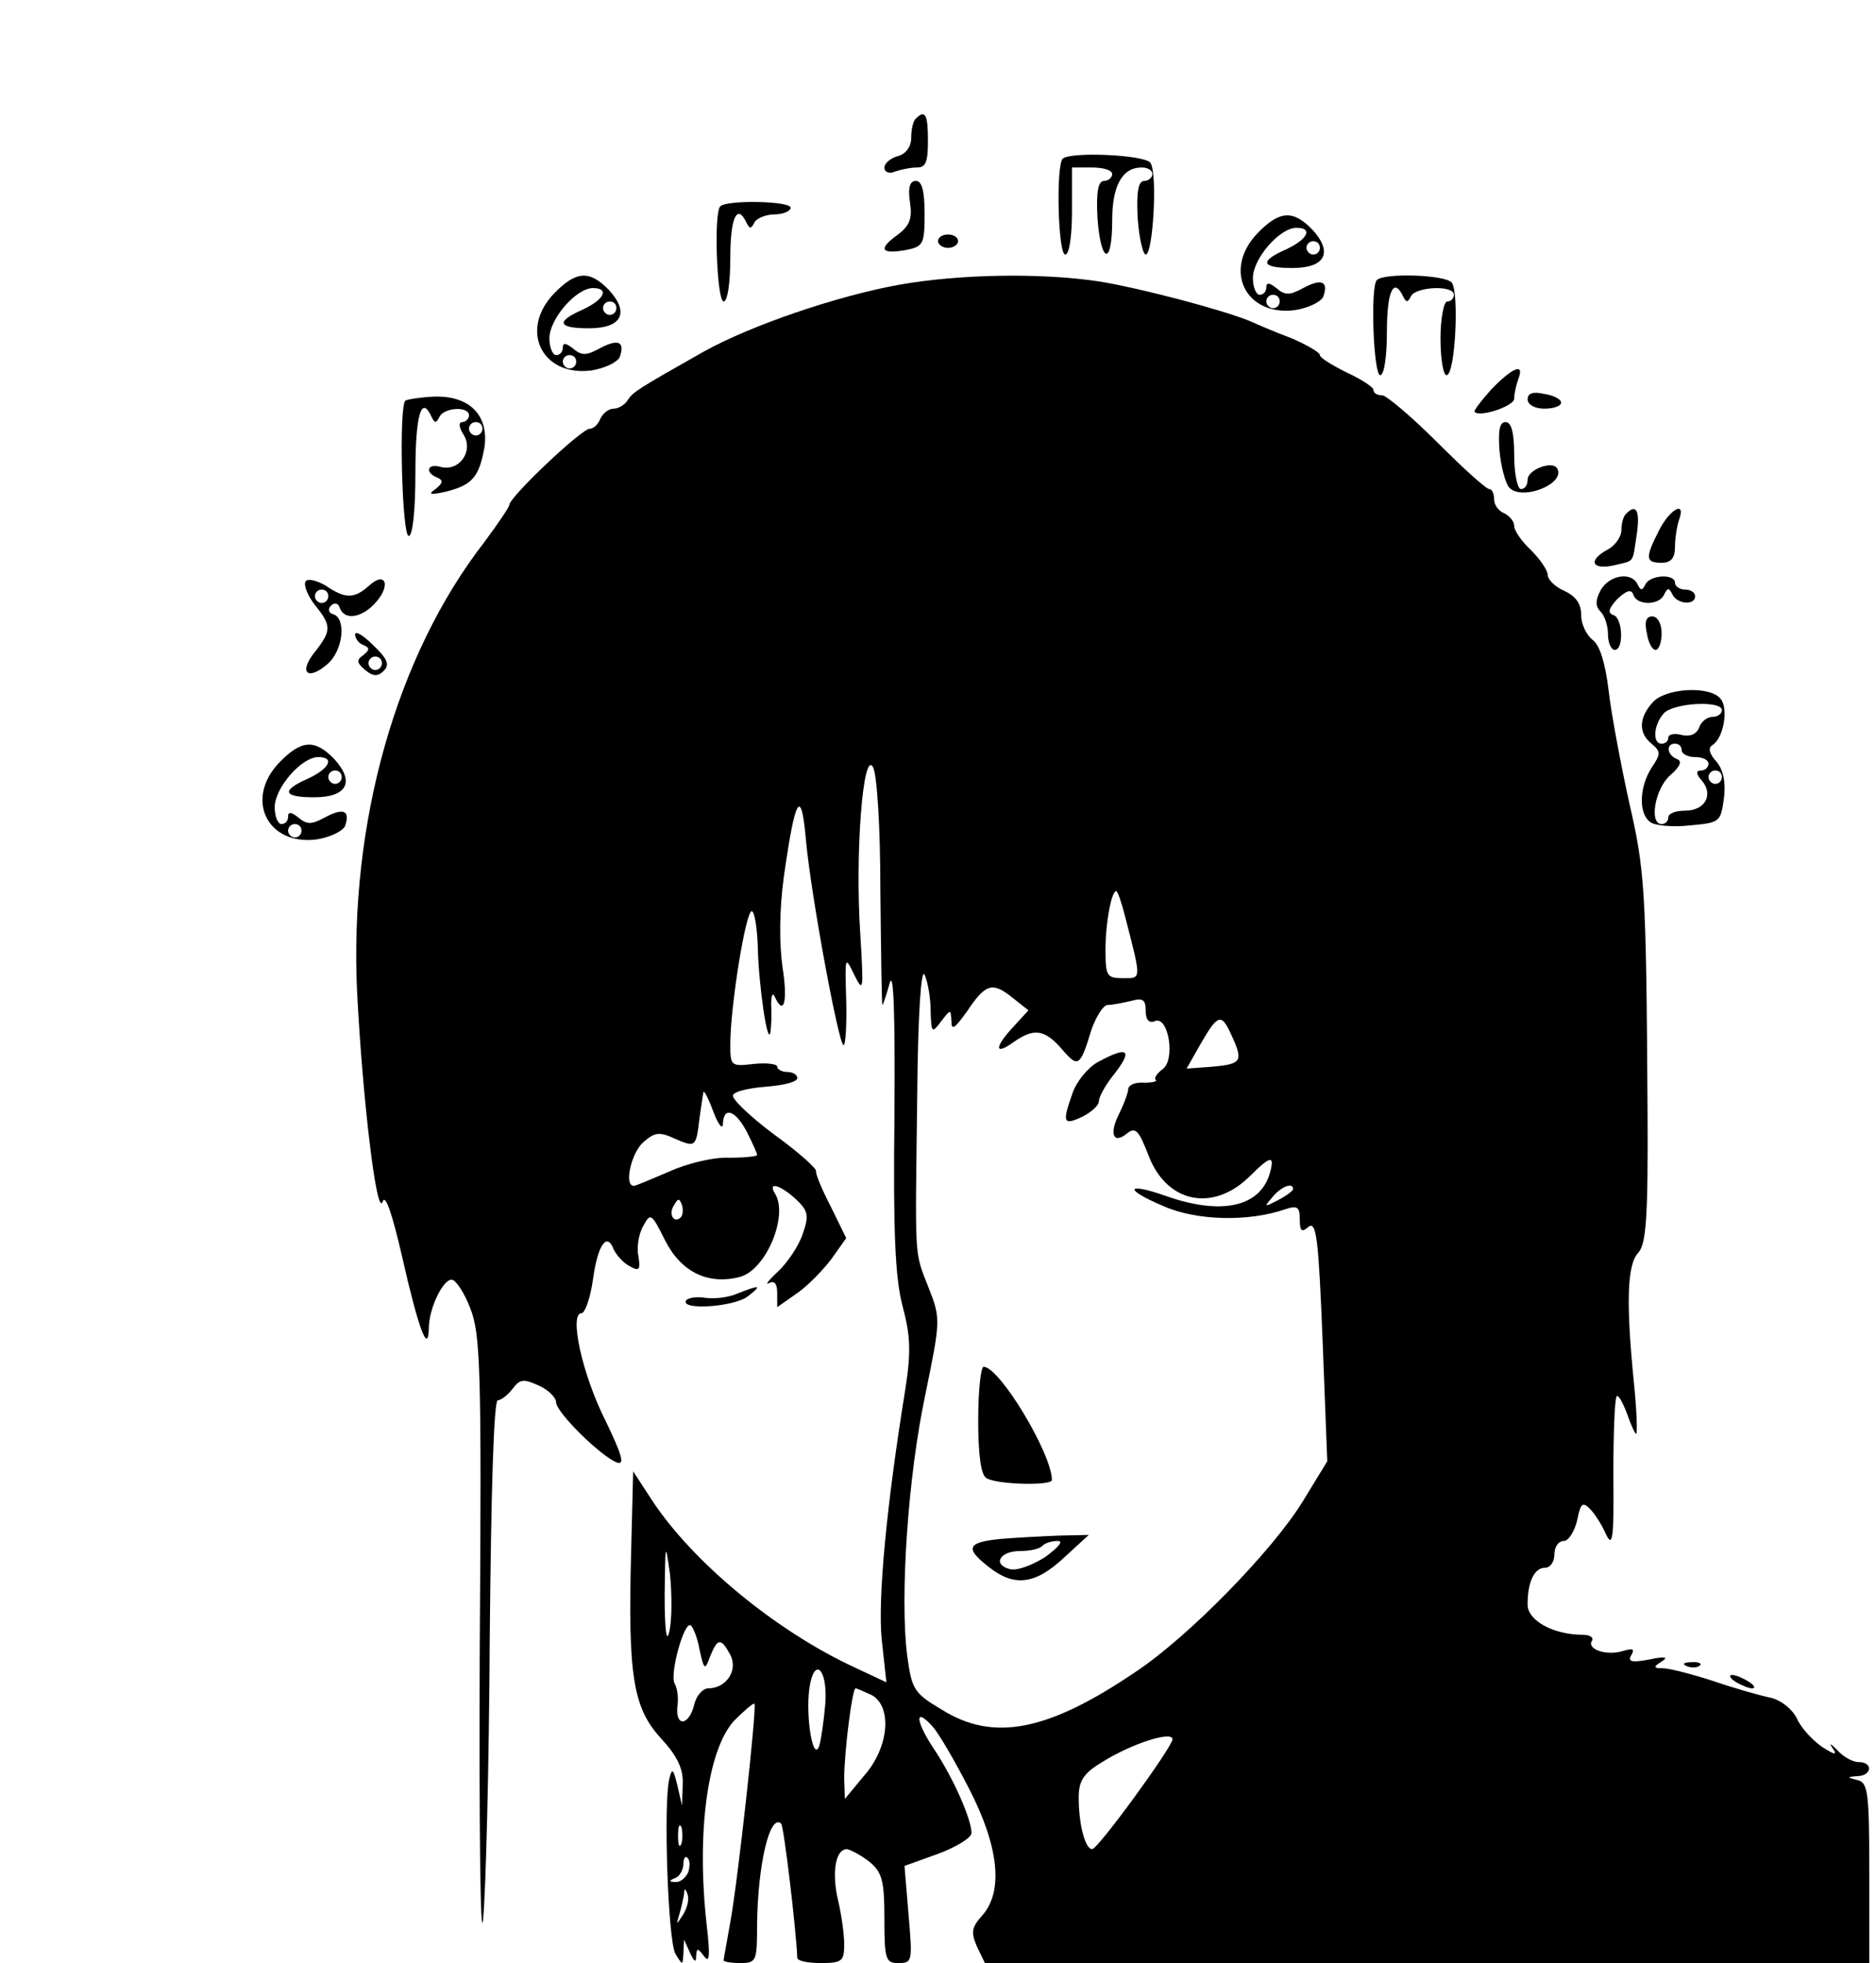 <?xml version="1.0" standalone="no"?>
<!DOCTYPE svg PUBLIC "-//W3C//DTD SVG 20010904//EN"
 "http://www.w3.org/TR/2001/REC-SVG-20010904/DTD/svg10.dtd">
<svg version="1.0" xmlns="http://www.w3.org/2000/svg"
 width="280pt" height="293pt" viewBox="0 0 280 293"
 preserveAspectRatio="xMidYMid meet">

<g transform="translate(0,293) scale(0.1,-0.1)"
fill="#000000" stroke="none">
<path d="M1367 2753 c-4 -3 -7 -16 -7 -29 0 -13 -8 -24 -20 -27 -11 -3 -20
-11 -20 -17 0 -7 7 -10 16 -6 9 3 23 6 33 6 13 0 16 9 16 40 0 39 -4 47 -18
33z"/>
<path d="M1586 2693 c-10 -11 -7 -143 4 -143 6 0 10 28 10 65 l0 65 30 0 c17
0 30 -4 30 -10 0 -5 -6 -10 -12 -10 -9 0 -12 -16 -10 -55 5 -69 22 -73 22 -4
0 52 15 79 44 79 9 0 16 -4 16 -10 0 -5 -6 -10 -12 -10 -9 0 -12 -16 -10 -55
2 -30 8 -55 12 -55 11 0 18 122 7 137 -8 12 -120 17 -131 6z"/>
<path d="M1358 2629 c4 -25 0 -36 -19 -50 -29 -21 -24 -29 14 -22 25 5 27 9
27 54 0 34 -4 49 -13 49 -9 0 -12 -10 -9 -31z"/>
<path d="M1075 2622 c-10 -10 -5 -142 5 -142 6 0 10 28 10 65 0 60 10 82 24
53 5 -10 7 -10 12 0 3 6 17 12 30 12 13 0 24 5 24 10 0 10 -95 12 -105 2z"/>
<path d="M1877 2582 c-52 -54 -19 -124 55 -115 20 3 39 12 43 20 8 23 -2 28
-30 13 -20 -11 -27 -11 -40 0 -10 8 -15 9 -15 1 0 -6 -4 -11 -10 -11 -5 0 -10
11 -10 25 0 29 40 75 65 75 25 0 17 -17 -15 -32 -41 -18 -38 -28 9 -28 49 0
61 23 30 57 -29 30 -49 29 -82 -5z m93 -22 c0 -5 -4 -10 -10 -10 -5 0 -10 5
-10 10 0 6 5 10 10 10 6 0 10 -4 10 -10z m-60 -80 c0 -5 -4 -10 -10 -10 -5 0
-10 5 -10 10 0 6 5 10 10 10 6 0 10 -4 10 -10z"/>
<path d="M1400 2570 c0 -5 7 -10 15 -10 8 0 15 5 15 10 0 6 -7 10 -15 10 -8 0
-15 -4 -15 -10z"/>
<path d="M827 2492 c-52 -54 -19 -124 55 -115 20 3 39 12 43 20 8 23 -2 28
-30 13 -20 -11 -27 -11 -40 0 -10 8 -15 9 -15 1 0 -6 -4 -11 -10 -11 -5 0 -10
11 -10 25 0 29 40 75 65 75 25 0 17 -17 -15 -32 -41 -18 -38 -28 9 -28 49 0
61 23 30 57 -29 30 -49 29 -82 -5z m93 -22 c0 -5 -4 -10 -10 -10 -5 0 -10 5
-10 10 0 6 5 10 10 10 6 0 10 -4 10 -10z m-60 -80 c0 -5 -4 -10 -10 -10 -5 0
-10 5 -10 10 0 6 5 10 10 10 6 0 10 -4 10 -10z"/>
<path d="M1342 2505 c-94 -17 -222 -61 -292 -100 -99 -56 -105 -60 -113 -72
-4 -7 -14 -13 -21 -13 -8 0 -16 -7 -20 -15 -3 -8 -10 -15 -16 -15 -12 0 -120
-102 -120 -114 0 -3 -17 -28 -37 -55 -132 -170 -202 -420 -190 -672 8 -157 29
-336 38 -313 4 13 14 -16 29 -81 24 -106 39 -148 40 -108 0 30 21 73 34 73 6
0 19 -19 28 -43 15 -38 17 -89 14 -512 -1 -259 1 -438 5 -400 4 39 9 229 10
423 2 218 6 352 12 352 5 0 15 8 22 17 11 15 17 15 39 5 14 -6 26 -18 26 -25
0 -15 67 -81 91 -90 12 -4 7 12 -17 62 -35 69 -55 161 -36 161 5 0 13 22 17
50 7 52 21 72 31 45 4 -8 14 -20 24 -25 14 -8 16 -5 13 14 -3 13 0 34 7 46 11
20 12 20 33 -22 24 -47 64 -66 111 -54 39 10 73 91 53 124 -12 19 7 14 31 -8
18 -17 20 -24 10 -52 -6 -18 -23 -43 -37 -56 -14 -13 -20 -21 -13 -17 8 4 12
-1 12 -15 l0 -21 30 21 c16 11 39 35 51 51 l22 31 -23 47 c-13 25 -23 49 -22
53 1 4 -27 29 -63 55 -35 26 -63 53 -61 58 1 6 24 11 49 13 26 2 47 7 47 13 0
5 -7 9 -15 9 -8 0 -15 4 -15 8 0 4 -16 6 -35 4 -34 -4 -35 -3 -35 29 0 57 23
199 32 199 4 0 8 -24 9 -52 1 -57 15 -153 19 -128 1 8 2 26 1 40 0 14 2 19 5
13 14 -31 20 -8 12 43 -5 36 -5 85 2 136 17 120 26 134 33 53 8 -85 49 -305
56 -305 3 0 5 30 4 67 -2 66 -2 67 12 38 14 -28 14 -23 9 61 -8 118 4 276 19
249 6 -11 11 -89 11 -187 1 -92 2 -168 3 -168 1 0 6 15 11 33 6 20 8 -51 7
-197 -2 -174 1 -243 12 -285 12 -45 13 -69 4 -126 -28 -173 -41 -312 -35 -372
l7 -64 -49 23 c-116 54 -240 156 -301 249 l-28 43 -3 -120 c-5 -185 3 -233 44
-278 25 -27 34 -46 33 -69 l-1 -32 -7 30 c-6 25 -8 27 -12 10 -9 -36 -2 -242
9 -261 11 -18 11 -18 12 1 l1 20 9 -20 c6 -13 9 -15 9 -5 1 13 2 13 12 0 8
-11 9 1 4 45 -16 139 1 264 41 307 15 15 29 27 30 25 4 -4 -25 -267 -36 -326
-5 -29 -10 -55 -10 -57 0 -2 11 -4 25 -4 24 0 25 3 25 58 1 89 19 166 36 150
4 -5 22 -155 24 -200 0 -5 16 -8 35 -8 32 0 35 3 35 28 0 15 -4 44 -9 65 -10
42 -4 77 13 77 6 -1 21 -9 34 -19 19 -16 22 -29 22 -85 0 -61 2 -66 21 -66 21
0 21 3 15 73 l-6 72 50 18 c27 10 50 24 50 31 0 21 -28 84 -57 127 -27 41 -28
62 -1 32 9 -10 33 -51 54 -92 45 -87 52 -154 20 -190 -16 -18 -17 -25 -8 -46
l12 -25 660 0 660 0 0 134 c0 120 -2 135 -17 139 -17 4 -17 5 0 6 21 1 23 21
1 21 -9 0 -23 8 -32 18 -10 10 -12 11 -7 3 8 -11 4 -11 -16 2 -14 10 -31 28
-37 42 -7 14 -23 27 -39 31 -15 3 -54 14 -86 25 -31 10 -65 19 -75 19 -14 0
-15 2 -2 10 11 7 5 8 -19 3 -26 -5 -32 -3 -26 7 5 9 2 10 -12 6 -24 -8 -55 2
-47 15 3 5 -3 9 -14 9 -43 0 -82 21 -82 45 0 34 10 55 26 55 8 0 14 9 14 20 0
11 6 20 14 20 7 0 16 14 20 31 5 25 8 28 19 17 7 -7 18 -24 24 -38 10 -21 12
-6 11 88 0 62 2 115 5 118 2 3 9 -9 15 -25 6 -17 12 -31 14 -31 2 0 1 33 -3
73 -12 119 -11 179 6 197 12 13 15 52 14 216 -2 330 -4 355 -28 459 -12 55
-26 129 -30 164 -5 41 -13 68 -24 76 -9 7 -17 23 -17 37 0 17 -8 28 -25 36
-14 6 -25 17 -25 24 0 7 -12 24 -25 37 -14 13 -25 29 -25 36 0 7 -7 15 -15 19
-8 3 -15 12 -15 21 0 8 -3 15 -7 15 -5 0 -39 31 -78 70 -38 38 -76 70 -82 70
-7 0 -13 3 -13 8 0 4 -18 16 -40 26 -22 11 -40 22 -40 26 0 4 -19 15 -42 25
-24 9 -52 21 -63 26 -42 17 -163 49 -225 59 -86 13 -208 11 -298 -5z m337
-942 c25 -97 25 -93 -3 -93 -24 0 -26 3 -26 43 0 40 9 87 16 87 2 0 8 -17 13
-37z m-290 -142 c1 -33 2 -34 16 -15 14 18 14 18 15 0 0 -15 5 -11 23 14 28
42 38 45 68 21 l24 -19 -22 -24 c-29 -31 -29 -44 -1 -24 31 22 47 20 73 -10
24 -28 27 -27 44 29 7 20 18 37 24 37 7 0 22 3 35 6 18 5 22 2 22 -15 0 -13 5
-19 14 -15 20 8 31 -58 11 -72 -8 -6 -13 -13 -10 -16 3 -2 -5 -4 -17 -4 -13 1
-23 -3 -24 -9 0 -5 -6 -22 -14 -38 -15 -30 -8 -46 13 -28 12 9 17 3 31 -33 27
-72 97 -86 152 -31 31 31 37 31 29 3 -15 -50 -73 -62 -155 -33 -60 21 -63 10
-4 -15 49 -22 127 -24 182 -5 18 6 22 4 22 -15 0 -18 3 -20 13 -11 12 9 15
-20 21 -169 l7 -181 -36 -59 c-45 -74 -172 -204 -251 -256 -130 -88 -211 -104
-288 -56 -42 25 -45 30 -52 81 -11 86 1 267 27 389 23 112 23 114 5 160 -22
56 -20 38 -17 287 1 123 6 192 11 180 5 -11 9 -35 9 -54z m449 -36 c18 -39 15
-43 -27 -47 l-40 -3 21 37 c26 45 31 46 46 13z m-759 -132 c1 26 19 20 36 -13
8 -16 15 -31 15 -34 0 -2 -19 -4 -42 -4 -24 1 -64 -9 -90 -21 -26 -11 -49 -21
-52 -21 -15 0 -4 49 14 65 17 15 24 16 46 6 32 -14 33 -14 38 30 3 19 5 36 6
39 1 3 8 -11 15 -30 7 -19 14 -27 14 -17z m851 -98 c0 -2 -10 -10 -22 -16 -21
-11 -22 -11 -9 4 13 16 31 23 31 12z m-914 -42 c-10 -10 -19 5 -10 18 6 11 8
11 12 0 2 -7 1 -15 -2 -18z m-17 -618 c-4 -19 -7 1 -7 55 1 78 1 80 8 30 3
-30 3 -68 -1 -85z m45 -27 c7 -31 8 -32 16 -10 11 27 16 28 30 2 12 -23 -6
-50 -33 -50 -8 0 -18 -11 -21 -25 -8 -31 -28 -33 -25 -2 2 12 0 27 -4 34 -8
13 14 94 24 87 3 -2 10 -18 13 -36z m188 -79 c-2 -24 -6 -53 -9 -64 -9 -28
-21 42 -15 85 7 48 27 30 24 -21z m69 11 c31 -17 26 -78 -11 -120 l-29 -35 -1
30 c0 40 12 135 17 135 2 0 13 -5 24 -10z m449 -66 c0 -11 -111 -164 -120
-164 -10 0 -20 36 -20 77 0 25 7 36 35 53 45 28 105 47 105 34z m-733 -156
c-3 -7 -5 -2 -5 12 0 14 2 19 5 13 2 -7 2 -19 0 -25z m10 -43 c-4 -8 -12 -15
-19 -14 -10 0 -10 2 0 6 6 2 12 12 12 21 0 8 3 13 6 9 4 -3 4 -13 1 -22z m-7
-62 c-11 -17 -11 -17 -6 0 3 10 6 24 7 30 0 9 2 9 5 0 3 -7 0 -20 -6 -30z"/>
<path d="M1639 1345 c-15 -8 -32 -29 -38 -46 -16 -45 -14 -49 14 -36 14 7 25
17 25 23 0 6 9 23 20 37 32 40 25 47 -21 22z"/>
<path d="M1460 811 c0 -52 4 -82 12 -87 15 -10 98 -12 98 -3 0 39 -78 169
-102 169 -4 0 -8 -36 -8 -79z"/>
<path d="M1493 633 c-50 -5 -53 -14 -17 -42 38 -30 69 -26 112 14 l37 34 -45
-1 c-25 -1 -64 -3 -87 -5z m67 -27 c-19 -12 -42 -21 -53 -18 -26 7 -15 27 16
27 14 0 29 3 33 8 4 4 14 7 23 7 9 0 0 -10 -19 -24z"/>
<path d="M2055 2512 c-10 -10 -5 -142 5 -142 6 0 10 28 10 65 0 60 10 82 24
53 5 -10 7 -10 12 0 7 14 64 17 64 2 0 -5 -4 -10 -10 -10 -5 0 -10 -25 -10
-55 0 -30 4 -55 9 -55 13 0 19 122 8 138 -9 12 -101 15 -112 4z"/>
<path d="M2226 2349 c-15 -17 -27 -32 -25 -34 9 -8 59 9 59 20 0 8 3 20 6 29
10 25 -8 18 -40 -15z"/>
<path d="M2280 2334 c0 -8 11 -14 25 -14 14 0 25 4 25 9 0 5 -11 11 -25 13
-17 4 -25 1 -25 -8z"/>
<path d="M605 2332 c-10 -10 -5 -202 5 -202 6 0 10 38 10 95 0 86 9 116 24 83
5 -10 7 -10 12 0 7 14 44 16 44 2 0 -5 -5 -10 -10 -10 -6 0 -5 -8 2 -19 15
-24 -6 -55 -34 -48 -20 6 -25 -8 -5 -16 9 -4 8 -8 -3 -17 -12 -8 -8 -9 15 -4
40 10 50 22 58 66 7 48 -22 78 -76 76 -20 -1 -39 -4 -42 -6z m115 -42 c0 -5
-4 -10 -10 -10 -5 0 -10 5 -10 10 0 6 5 10 10 10 6 0 10 -4 10 -10z"/>
<path d="M2238 2258 c2 -24 9 -49 14 -55 18 -22 86 5 72 28 -7 12 -44 -2 -44
-17 0 -8 -4 -14 -10 -14 -5 0 -10 23 -10 50 0 34 -4 50 -13 50 -9 0 -11 -13
-9 -42z"/>
<path d="M2427 2163 c-4 -3 -7 -14 -7 -24 0 -10 -9 -23 -20 -29 -30 -16 -25
-31 8 -24 33 8 28 2 35 47 5 35 -1 46 -16 30z"/>
<path d="M2476 2138 c-21 -41 -20 -48 4 -48 14 0 20 7 20 24 0 13 3 31 6 40
11 30 -14 16 -30 -16z"/>
<path d="M456 2062 c-3 -5 3 -21 14 -35 25 -31 25 -38 0 -70 -25 -31 -11 -44
19 -18 23 20 28 67 9 74 -8 2 -9 8 -4 13 5 5 11 4 13 -3 7 -20 34 -15 54 8 23
26 14 47 -10 25 -22 -20 -36 -20 -65 0 -14 8 -27 11 -30 6z m34 -22 c0 -5 -4
-10 -10 -10 -5 0 -10 5 -10 10 0 6 5 10 10 10 6 0 10 -4 10 -10z"/>
<path d="M2389 2049 c-8 -15 -8 -24 0 -32 6 -6 11 -21 11 -34 0 -13 5 -23 10
-23 14 0 12 48 -2 52 -9 3 -7 10 6 24 14 13 21 15 24 6 5 -16 39 -16 46 1 5
10 7 10 12 0 7 -15 34 -17 34 -3 0 6 -7 10 -15 10 -8 0 -15 5 -15 10 0 14 -37
12 -44 -2 -5 -10 -7 -10 -12 0 -9 19 -42 14 -55 -9z"/>
<path d="M2458 1985 c2 -14 8 -25 13 -25 5 0 9 11 9 25 0 14 -6 25 -14 25 -9
0 -12 -8 -8 -25z"/>
<path d="M530 1983 c0 -6 6 -14 13 -16 9 -4 9 -7 -1 -15 -10 -7 -10 -11 3 -22
12 -10 19 -10 28 -1 9 9 5 18 -16 38 -15 15 -27 22 -27 16z m40 -43 c0 -5 -4
-10 -10 -10 -5 0 -10 5 -10 10 0 6 5 10 10 10 6 0 10 -4 10 -10z"/>
<path d="M2467 1882 c-21 -23 -22 -46 -2 -62 14 -12 14 -15 0 -36 -18 -28 -20
-68 -2 -81 6 -5 33 -8 59 -5 45 4 46 5 51 40 3 25 -1 43 -11 55 -11 12 -13 21
-6 25 17 11 24 55 12 69 -16 20 -82 16 -101 -5z m103 -12 c0 -5 -6 -10 -14
-10 -8 0 -17 -7 -20 -16 -4 -10 -14 -14 -26 -11 -11 3 -20 1 -20 -4 0 -5 -4
-9 -10 -9 -14 0 -12 28 3 45 14 16 87 20 87 5z m-60 -60 c0 -5 9 -10 20 -10
11 0 20 -4 20 -10 0 -5 -5 -10 -11 -10 -8 0 -8 -5 1 -15 18 -21 5 -45 -25 -45
-14 0 -25 -4 -25 -10 0 -5 -4 -10 -10 -10 -19 0 -10 53 13 73 15 13 18 21 10
24 -15 6 -17 23 -3 23 6 0 10 -4 10 -10z m60 -40 c0 -5 -4 -10 -10 -10 -5 0
-10 5 -10 10 0 6 5 10 10 10 6 0 10 -4 10 -10z"/>
<path d="M417 1792 c-52 -54 -19 -124 55 -115 20 3 39 12 43 20 8 23 -2 28
-30 13 -20 -11 -27 -11 -40 0 -10 8 -15 9 -15 1 0 -6 -4 -11 -10 -11 -5 0 -10
11 -10 25 0 29 40 75 65 75 25 0 17 -17 -15 -32 -41 -18 -38 -28 9 -28 49 0
61 23 30 57 -29 30 -49 29 -82 -5z m93 -22 c0 -5 -4 -10 -10 -10 -5 0 -10 5
-10 10 0 6 5 10 10 10 6 0 10 -4 10 -10z m-60 -80 c0 -5 -4 -10 -10 -10 -5 0
-10 5 -10 10 0 6 5 10 10 10 6 0 10 -4 10 -10z"/>
<path d="M1100 999 c-14 -6 -35 -8 -48 -6 -12 2 -25 0 -28 -4 -9 -15 71 -10
92 6 22 17 19 18 -16 4z"/>
<path d="M2518 443 c7 -3 16 -2 19 1 4 3 -2 6 -13 5 -11 0 -14 -3 -6 -6z"/>
<path d="M2590 420 c8 -5 20 -10 25 -10 6 0 3 5 -5 10 -8 5 -19 10 -25 10 -5
0 -3 -5 5 -10z"/>
</g>
</svg>
